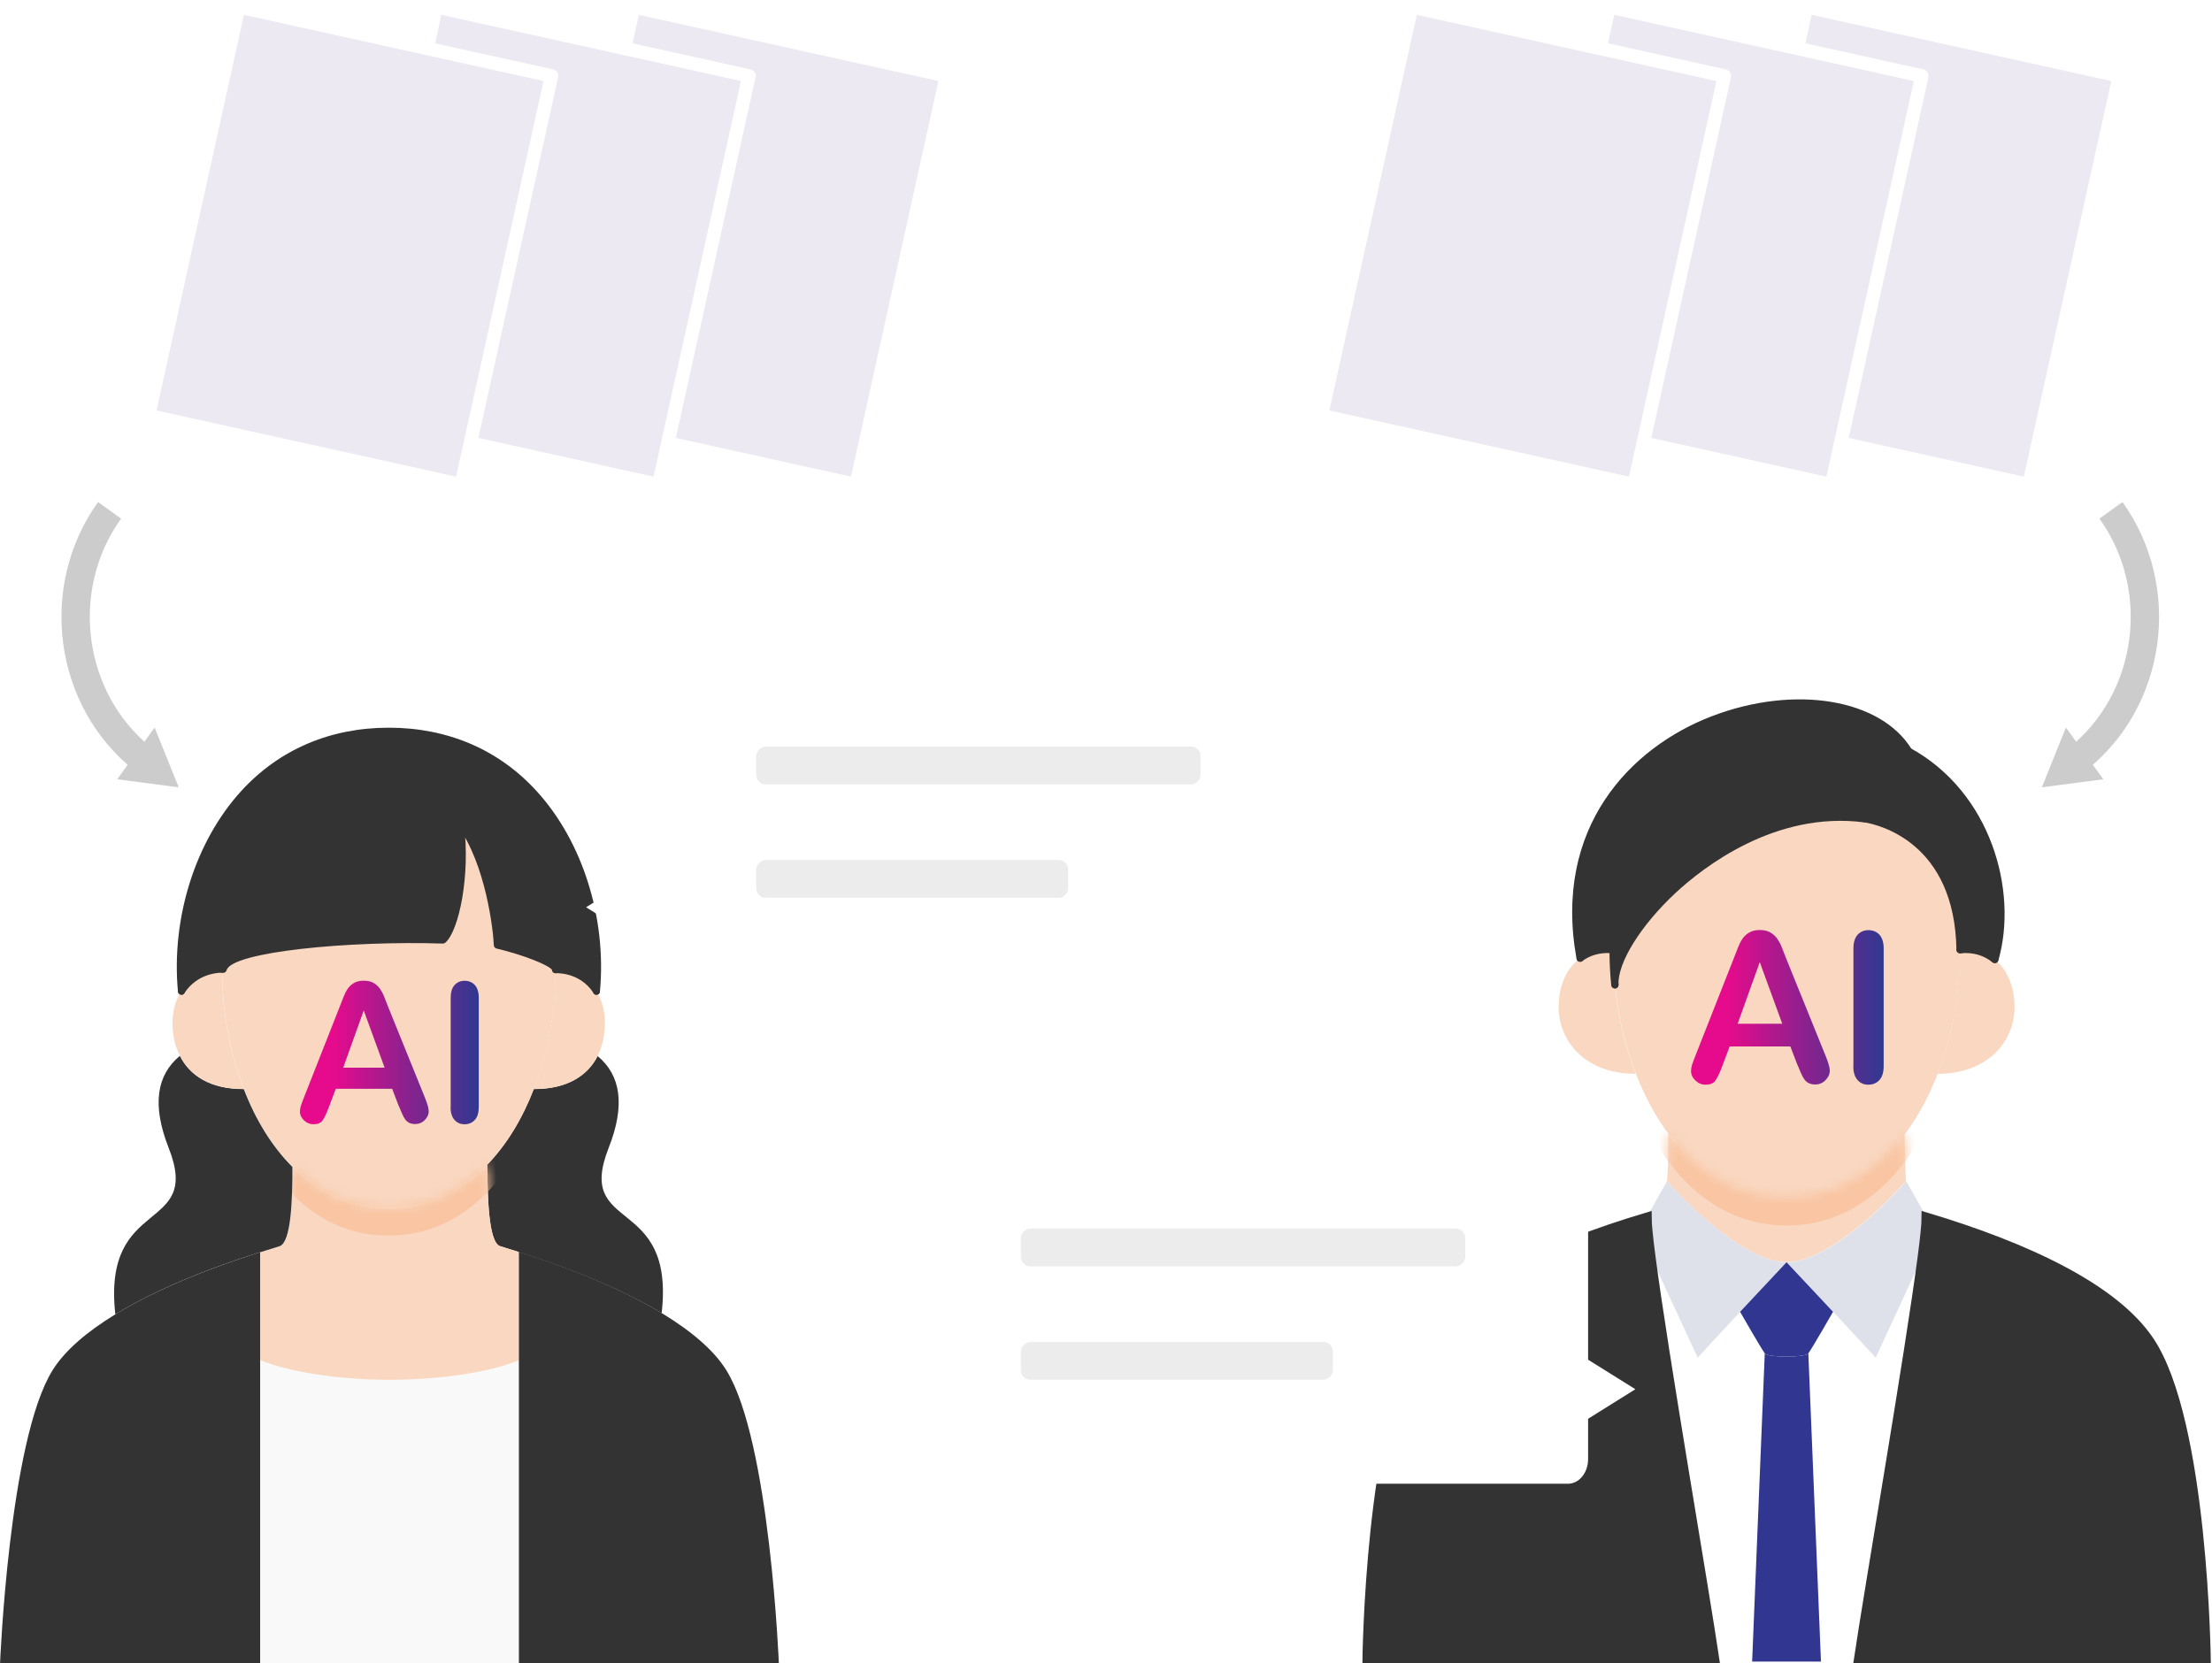 <svg width="234" height="176" viewBox="0 0 234 176" fill="none" xmlns="http://www.w3.org/2000/svg">
<g clip-path="url(#clip0_868_13795)">
<g clip-path="url(#clip1_868_13795)">
<path d="M82.399 176.153H54.879V132.461C60.342 134.179 65.771 136.387 69.993 138.937C73.066 140.803 75.502 142.829 76.845 145.003C81.465 152.457 82.399 176.153 82.399 176.153Z" fill="#333333"/>
<path d="M54.87 132.472C54.21 132.267 53.572 132.062 52.935 131.869C51.626 131.539 51.581 126.303 51.535 123.253C53.618 121.091 55.268 118.337 56.463 115.241C59.946 115.252 62.154 113.852 63.224 111.747C65.648 113.761 66.183 116.925 64.385 121.466C60.8 130.583 71.43 126.303 69.996 138.937H69.984C65.762 136.399 60.333 134.202 54.87 132.483V132.472Z" fill="#333333"/>
<path d="M63.221 111.735C62.14 113.852 59.944 115.252 56.461 115.229C57.975 111.337 58.76 106.933 58.76 102.608C60.581 102.608 62.151 103.427 63.085 104.895C63.722 105.897 64.075 107.217 63.972 108.776C63.904 109.858 63.654 110.859 63.21 111.735H63.221Z" fill="#F9D7C0"/>
<path d="M41.122 77.364C57.328 77.364 64.203 92.991 63.087 104.907C62.154 103.439 60.584 102.619 58.763 102.619C58.706 101.834 54.916 100.559 52.594 100.013C52.537 98.26 51.695 91.261 48.713 87.198C49.373 92.433 48.212 98.294 46.858 99.478C38.288 99.205 24.266 100.115 23.606 102.574H23.469C21.694 102.619 20.112 103.45 19.167 104.907C18.075 92.979 24.903 77.364 41.122 77.364Z" fill="#333333"/>
<path d="M54.869 143.944V176.165H27.52V143.922C30.638 145.208 36.067 146.004 41.188 146.004C46.31 146.004 51.761 145.23 54.857 143.944H54.869Z" fill="#F9F9F9"/>
<path d="M52.606 100.001C54.927 100.559 58.717 101.822 58.774 102.608C58.774 106.932 57.989 111.337 56.475 115.229C55.28 118.336 53.63 121.091 51.547 123.242C48.793 126.064 45.31 127.828 41.133 127.828C36.956 127.828 33.656 126.167 30.947 123.458C28.762 121.273 27.021 118.428 25.803 115.218C24.289 111.326 23.504 106.921 23.504 102.596V102.539H23.64C24.301 100.092 38.322 99.171 46.892 99.444C48.247 98.26 49.396 92.399 48.747 87.163C51.718 91.226 52.572 98.226 52.628 99.979L52.606 100.001Z" fill="#F9D7C0"/>
<path d="M54.869 132.472V143.944C51.762 145.23 46.401 146.004 41.2 146.004C35.999 146.004 30.65 145.208 27.531 143.922V132.506C28.203 132.29 28.874 132.085 29.546 131.88C30.855 131.55 30.946 126.679 30.946 123.481C33.654 126.19 37.08 127.851 41.132 127.851C45.184 127.851 48.78 126.087 51.546 123.265C51.591 126.315 51.637 131.55 52.946 131.88C53.583 132.074 54.232 132.279 54.88 132.483L54.869 132.472Z" fill="#F9D7C0"/>
<mask id="mask0_868_13795" style="mask-type:luminance" maskUnits="userSpaceOnUse" x="27" y="123" width="28" height="24">
<path d="M54.869 132.472V143.944C51.762 145.23 46.401 146.004 41.2 146.004C35.999 146.004 30.65 145.208 27.531 143.922V132.506C28.203 132.29 28.874 132.085 29.546 131.88C30.855 131.55 30.946 126.679 30.946 123.481C33.654 126.19 37.08 127.851 41.132 127.851C45.184 127.851 48.78 126.087 51.546 123.265C51.591 126.315 51.637 131.55 52.946 131.88C53.583 132.074 54.232 132.279 54.88 132.483L54.869 132.472Z" fill="white"/>
</mask>
<g mask="url(#mask0_868_13795)">
<path d="M52.606 102.915C54.927 103.473 58.717 104.736 58.774 105.521C58.774 109.846 57.989 114.251 56.475 118.143C55.28 121.25 53.63 124.004 51.547 126.155C48.793 128.978 45.31 130.742 41.133 130.742C36.956 130.742 33.656 129.08 30.947 126.372C28.762 124.186 27.021 121.341 25.803 118.132C24.289 114.239 23.504 109.835 23.504 105.51V105.453H23.64C24.301 103.006 38.322 102.084 46.892 102.357C48.247 101.174 49.396 95.312 48.747 90.077C51.718 94.14 52.572 101.139 52.628 102.892L52.606 102.915Z" fill="#F9C5A2"/>
</g>
<path d="M27.519 132.495C21.977 134.225 16.457 136.478 12.2 139.073C10.789 126.429 21.43 130.571 17.845 121.466C16.047 116.903 16.582 113.739 19.029 111.724C20.099 113.852 22.295 115.252 25.778 115.241H25.789C27.018 118.45 28.748 121.296 30.934 123.481C30.934 126.679 30.843 131.539 29.534 131.88C28.862 132.085 28.191 132.29 27.519 132.506V132.495Z" fill="#333333"/>
<path d="M27.52 143.91V176.153H0C0 176.153 0.933 152.446 5.554 145.003C6.863 142.886 9.23 140.894 12.201 139.073C16.457 136.478 21.977 134.236 27.52 132.495V143.91Z" fill="#333333"/>
<path d="M19.189 104.884C20.134 103.427 21.716 102.596 23.491 102.551V102.608C23.491 106.933 24.277 111.337 25.791 115.229H25.779C22.296 115.241 20.088 113.841 19.03 111.713C18.575 110.836 18.336 109.846 18.267 108.765C18.165 107.206 18.518 105.897 19.189 104.873V104.884Z" fill="#F9D7C0"/>
<path d="M58.761 102.983C58.567 102.983 58.408 102.835 58.396 102.642C58.226 102.209 55.483 101.06 52.524 100.366C52.364 100.332 52.251 100.184 52.239 100.024C52.182 98.385 51.363 91.431 48.426 87.414C48.313 87.255 48.347 87.027 48.506 86.902C48.665 86.788 48.893 86.822 49.018 86.981C51.932 90.953 52.831 97.634 52.956 99.717C54.163 100.024 59.045 101.344 59.125 102.596C59.136 102.801 58.988 102.972 58.783 102.983C58.783 102.983 58.772 102.983 58.761 102.983Z" fill="#333333"/>
<path d="M23.617 102.926C23.617 102.926 23.548 102.926 23.526 102.915C23.332 102.87 23.218 102.665 23.264 102.471C24.083 99.376 40.575 98.92 46.721 99.102C47.847 97.885 49.02 92.467 48.348 87.254C48.325 87.05 48.462 86.868 48.667 86.845C48.883 86.822 49.042 86.959 49.077 87.163C49.771 92.581 48.564 98.488 47.108 99.751C47.039 99.808 46.948 99.831 46.857 99.842C36.91 99.523 24.493 100.718 23.97 102.665C23.924 102.824 23.776 102.938 23.617 102.938V102.926Z" fill="#333333"/>
<path d="M63.098 105.26C63.098 105.26 63.076 105.26 63.064 105.26C62.859 105.237 62.712 105.066 62.734 104.861C63.44 97.304 60.947 89.394 56.236 84.216C52.366 79.971 47.142 77.728 41.121 77.728C35.101 77.728 29.899 79.971 26.041 84.204C21.329 89.371 18.848 97.281 19.554 104.861C19.577 105.066 19.429 105.237 19.224 105.26C19.03 105.271 18.848 105.134 18.826 104.93C18.097 97.156 20.658 89.03 25.506 83.715C29.512 79.322 34.907 77 41.133 77C47.358 77 52.776 79.322 56.782 83.726C61.63 89.041 64.191 97.168 63.463 104.93C63.451 105.123 63.281 105.26 63.098 105.26Z" fill="#333333"/>
<path d="M63.099 105.26C62.974 105.26 62.86 105.203 62.792 105.089C61.938 103.746 60.47 102.972 58.774 102.972C58.569 102.972 58.41 102.813 58.41 102.608C58.41 102.403 58.569 102.244 58.774 102.244C60.732 102.244 62.416 103.143 63.407 104.702C63.52 104.873 63.463 105.1 63.293 105.203C63.236 105.237 63.167 105.26 63.099 105.26Z" fill="#333333"/>
<path d="M19.19 105.248C19.121 105.248 19.053 105.225 18.996 105.191C18.825 105.077 18.78 104.85 18.882 104.69C19.884 103.154 21.557 102.243 23.48 102.187C23.583 102.187 23.674 102.221 23.742 102.289C23.81 102.357 23.856 102.448 23.856 102.551C23.856 102.801 23.571 103.006 23.355 102.926C21.739 103.006 20.339 103.791 19.508 105.089C19.44 105.203 19.326 105.259 19.201 105.259L19.19 105.248Z" fill="#333333"/>
<path d="M42.19 117.05L41.484 115.207H35.52L34.815 117.085C34.542 117.824 34.303 118.314 34.109 118.576C33.916 118.837 33.597 118.962 33.153 118.962C32.778 118.962 32.447 118.826 32.163 118.553C31.878 118.28 31.73 117.972 31.73 117.619C31.73 117.415 31.765 117.21 31.833 116.994C31.901 116.777 32.015 116.481 32.163 116.106L35.919 106.568C36.021 106.295 36.158 105.965 36.306 105.578C36.454 105.191 36.613 104.873 36.784 104.622C36.954 104.372 37.182 104.167 37.455 104.008C37.728 103.848 38.07 103.769 38.48 103.769C38.889 103.769 39.242 103.848 39.515 104.008C39.788 104.167 40.016 104.372 40.187 104.611C40.357 104.861 40.505 105.123 40.619 105.407C40.733 105.692 40.881 106.068 41.063 106.546L44.898 116.015C45.194 116.732 45.354 117.255 45.354 117.585C45.354 117.915 45.217 118.234 44.933 118.519C44.648 118.803 44.307 118.94 43.908 118.94C43.669 118.94 43.476 118.894 43.305 118.815C43.134 118.735 42.998 118.621 42.884 118.473C42.77 118.325 42.645 118.109 42.52 117.813C42.395 117.517 42.281 117.255 42.19 117.028V117.05ZM36.306 112.976H40.688L38.48 106.921L36.306 112.976ZM47.676 117.153V105.59C47.676 104.986 47.812 104.542 48.085 104.235C48.358 103.939 48.711 103.78 49.144 103.78C49.576 103.78 49.952 103.928 50.225 104.224C50.498 104.52 50.646 104.975 50.646 105.578V117.141C50.646 117.745 50.51 118.2 50.225 118.507C49.952 118.803 49.588 118.962 49.144 118.962C48.7 118.962 48.37 118.815 48.085 118.507C47.812 118.2 47.664 117.756 47.664 117.153H47.676Z" fill="url(#paint0_linear_868_13795)"/>
</g>
<g clip-path="url(#clip2_868_13795)">
<path d="M207.347 100.494C208.757 100.359 210.032 100.739 211.013 101.536C212.239 102.504 213.036 104.147 213.109 106.317C213.232 110.093 210.351 113.624 204.981 113.624H204.969C206.526 109.578 207.347 104.993 207.347 100.494Z" fill="#F9D7C0"/>
<path d="M170.64 100.494C170.64 101.732 170.702 102.982 170.824 104.208C171.143 107.482 171.891 110.694 173.043 113.624H173.031C167.649 113.624 164.768 110.093 164.89 106.317C164.964 104.037 165.834 102.357 167.171 101.389C168.127 100.69 169.341 100.371 170.665 100.494H170.64Z" fill="#F9D7C0"/>
<path d="M197.269 86.628C199.954 87.069 207.175 89.656 207.359 100.494C207.359 104.993 206.537 109.578 204.98 113.612C204.073 115.966 202.921 118.136 201.511 119.999C198.446 124.094 194.228 126.754 189.018 126.754C183.808 126.754 179.59 124.106 176.525 119.999C175.127 118.136 173.963 115.978 173.068 113.624C171.915 110.694 171.168 107.482 170.849 104.208C170.555 98.9 183.207 84.789 197.281 86.628H197.269Z" fill="#F9D7C0"/>
<path d="M197.268 86.628C183.194 84.789 170.542 98.9 170.836 104.208C170.713 102.982 170.652 101.732 170.652 100.494C169.328 100.371 168.114 100.69 167.158 101.389C162.45 75.508 195.062 68.348 201.89 79.468C210.227 84.029 213.145 94.155 211.024 101.523C210.043 100.739 208.768 100.359 207.358 100.494C207.174 89.668 199.953 87.069 197.268 86.628Z" fill="#333333"/>
<path d="M198.423 143.661C198.423 143.661 202.15 135.557 203.389 132.921C202.04 143.293 197.712 168.181 196.597 175.819H192.649L191.312 143.207C191.766 142.57 193.924 138.806 193.924 138.806C195.726 140.731 197.553 142.705 198.423 143.661Z" fill="white"/>
<path d="M174.625 132.946C175.851 135.581 179.59 143.673 179.59 143.673C180.473 142.717 182.287 140.755 184.09 138.818C184.09 138.818 186.247 142.582 186.701 143.219L185.365 175.831H181.417C180.289 168.217 175.974 143.33 174.625 132.958V132.946Z" fill="white"/>
<path d="M176.364 124.964C177.112 125.884 184.112 133.534 189.004 133.559C189.004 133.559 186.564 136.17 184.088 138.806C182.286 140.743 180.459 142.704 179.589 143.661C179.589 143.661 175.862 135.581 174.623 132.933C174.366 130.947 174.219 129.501 174.219 128.789C174.513 128.213 176.376 124.952 176.376 124.952L176.364 124.964Z" fill="#DFE1EA"/>
<path d="M201.636 124.964C201.636 124.964 203.499 128.225 203.793 128.802C203.793 129.513 203.646 130.959 203.389 132.921C202.163 135.557 198.423 143.661 198.423 143.661C197.541 142.704 195.726 140.731 193.924 138.806C191.448 136.17 189.008 133.559 189.008 133.559C193.887 133.534 200.9 125.884 201.648 124.964H201.636Z" fill="#DFE1EA"/>
<path d="M188.992 126.705C194.215 126.705 198.42 124.057 201.485 119.95C201.485 121.532 201.546 123.444 201.62 124.952C200.872 125.872 193.872 133.522 188.98 133.546C184.1 133.522 177.088 125.872 176.34 124.952C176.524 123.138 176.475 121.519 176.475 119.95C179.54 124.045 183.757 126.705 188.968 126.705H188.992Z" fill="#F9D7C0"/>
<mask id="mask1_868_13795" style="mask-type:luminance" maskUnits="userSpaceOnUse" x="176" y="119" width="26" height="15">
<path d="M188.992 126.705C194.215 126.705 198.42 124.057 201.485 119.95C201.485 121.532 201.546 123.444 201.62 124.952C200.872 125.872 193.872 133.522 188.98 133.546C184.1 133.522 177.088 125.872 176.34 124.952C176.524 123.138 176.475 121.519 176.475 119.95C179.54 124.045 183.757 126.705 188.968 126.705H188.992Z" fill="white"/>
</mask>
<g mask="url(#mask1_868_13795)">
<path d="M207.346 103.412C207.346 107.911 206.524 112.496 204.967 116.53C204.06 118.884 202.908 121.054 201.498 122.917C198.433 127.012 194.215 129.672 189.005 129.672C183.794 129.672 179.577 127.024 176.512 122.917C175.102 121.054 173.95 118.884 173.042 116.53C171.485 112.496 170.664 107.911 170.664 103.412C170.811 97.196 194.203 104.38 195.331 87.351C197.587 99.562 205.458 103.264 207.37 103.412H207.346Z" fill="#F9C5A2"/>
</g>
<path d="M191.299 143.207C190.968 143.661 187.021 143.661 186.689 143.207C186.236 142.57 184.078 138.806 184.078 138.806C186.555 136.17 188.994 133.559 188.994 133.559C188.994 133.559 191.434 136.17 193.911 138.806C193.911 138.806 191.753 142.57 191.299 143.207Z" fill="#313790"/>
<path d="M191.298 143.207L192.634 175.819H185.352L186.688 143.207C187.019 143.661 190.967 143.661 191.298 143.207Z" fill="#313790"/>
<path d="M181.417 175.819H144.625C144.625 175.819 144.882 150.416 150.62 141.895C154.347 136.329 163.591 131.989 174.22 128.802C174.22 129.513 174.368 130.96 174.625 132.946C175.974 143.317 180.301 168.205 181.417 175.819Z" fill="#333333" stroke="#333333" stroke-miterlimit="10"/>
<path d="M203.374 132.921C203.631 130.947 203.779 129.513 203.779 128.802C214.408 131.989 223.652 136.329 227.379 141.895C233.117 150.416 233.374 175.819 233.374 175.819H196.582C197.71 168.193 202.025 143.305 203.374 132.921Z" fill="#333333" stroke="#333333" stroke-miterlimit="10"/>
<path d="M170.838 104.588C170.642 104.588 170.471 104.429 170.458 104.233C170.323 101.683 172.849 97.527 176.772 93.886C179.702 91.164 187.573 84.997 197.32 86.26C197.528 86.284 197.675 86.481 197.651 86.689C197.626 86.897 197.43 87.032 197.222 87.02C187.782 85.782 180.131 91.814 177.287 94.45C173.585 97.882 171.096 101.891 171.218 104.196C171.218 104.405 171.071 104.588 170.863 104.601H170.838V104.588Z" fill="#333333"/>
<path d="M207.346 100.874C207.138 100.874 206.966 100.702 206.966 100.506C206.782 89.165 198.801 87.278 197.207 87.008C196.999 86.971 196.864 86.775 196.901 86.566C196.937 86.358 197.134 86.223 197.342 86.26C199.046 86.542 207.542 88.54 207.738 100.494C207.738 100.702 207.579 100.874 207.371 100.874H207.346Z" fill="#333333"/>
<path d="M211.027 101.904C211.027 101.904 210.953 101.904 210.916 101.891C210.72 101.83 210.598 101.622 210.659 101.425C212.694 94.315 209.899 84.286 201.709 79.811C201.525 79.713 201.464 79.48 201.562 79.296C201.66 79.112 201.893 79.051 202.077 79.149C210.61 83.82 213.515 94.253 211.394 101.646C211.345 101.818 211.198 101.916 211.027 101.916V101.904Z" fill="#333333"/>
<path d="M167.146 101.769C166.962 101.769 166.803 101.634 166.778 101.462C164.253 87.523 172.516 79.063 181.11 75.778C189.864 72.431 198.948 73.939 202.222 79.272C202.332 79.456 202.271 79.689 202.099 79.799C201.927 79.909 201.682 79.86 201.572 79.676C198.531 74.723 189.667 73.326 181.38 76.489C177.358 78.021 164.449 84.36 167.526 101.327C167.563 101.536 167.428 101.732 167.22 101.769C167.195 101.769 167.171 101.769 167.146 101.769Z" fill="#333333"/>
<path d="M211.025 101.916C210.94 101.916 210.854 101.891 210.78 101.83C209.848 101.07 208.684 100.739 207.384 100.874C207.188 100.898 206.992 100.739 206.967 100.531C206.943 100.322 207.102 100.138 207.311 100.114C208.806 99.979 210.167 100.359 211.258 101.242C211.418 101.376 211.442 101.609 211.307 101.769C211.234 101.855 211.123 101.904 211.013 101.904L211.025 101.916Z" fill="#333333"/>
<path d="M170.826 104.588C170.629 104.588 170.47 104.441 170.446 104.245C170.335 103.129 170.274 101.989 170.262 100.849C169.171 100.8 168.178 101.107 167.381 101.695C167.209 101.818 166.976 101.781 166.853 101.609C166.731 101.438 166.768 101.205 166.939 101.082C167.981 100.322 169.281 99.991 170.691 100.114C170.887 100.126 171.034 100.297 171.034 100.494C171.034 101.72 171.095 102.958 171.218 104.172C171.242 104.38 171.083 104.564 170.875 104.588C170.862 104.588 170.85 104.588 170.838 104.588H170.826Z" fill="#333333"/>
<path d="M190.157 112.717L189.397 110.731H182.973L182.213 112.754C181.919 113.55 181.661 114.078 181.453 114.36C181.245 114.642 180.901 114.776 180.423 114.776C180.019 114.776 179.663 114.629 179.357 114.335C179.05 114.041 178.891 113.71 178.891 113.33C178.891 113.109 178.927 112.888 179.001 112.655C179.075 112.422 179.197 112.104 179.357 111.699L183.402 101.425C183.513 101.131 183.66 100.776 183.819 100.359C183.978 99.942 184.15 99.599 184.334 99.329C184.518 99.059 184.763 98.838 185.057 98.667C185.352 98.495 185.719 98.409 186.161 98.409C186.602 98.409 186.982 98.495 187.276 98.667C187.571 98.838 187.816 99.059 188 99.317C188.184 99.586 188.343 99.868 188.466 100.175C188.588 100.481 188.748 100.886 188.944 101.401L193.075 111.601C193.394 112.373 193.566 112.937 193.566 113.293C193.566 113.648 193.419 113.992 193.112 114.298C192.806 114.605 192.438 114.752 192.009 114.752C191.751 114.752 191.543 114.703 191.359 114.617C191.175 114.531 191.028 114.409 190.905 114.249C190.783 114.09 190.648 113.857 190.513 113.538C190.378 113.219 190.256 112.937 190.157 112.692V112.717ZM183.819 108.328H188.539L186.161 101.805L183.819 108.328ZM196.067 112.827V100.371C196.067 99.721 196.214 99.243 196.508 98.912C196.802 98.593 197.182 98.422 197.648 98.422C198.114 98.422 198.519 98.581 198.813 98.9C199.107 99.219 199.267 99.709 199.267 100.359V112.815C199.267 113.465 199.119 113.955 198.813 114.286C198.519 114.605 198.126 114.776 197.648 114.776C197.17 114.776 196.815 114.617 196.508 114.286C196.214 113.955 196.055 113.477 196.055 112.827H196.067Z" fill="url(#paint1_linear_868_13795)"/>
</g>
<g filter="url(#filter0_d_868_13795)">
<path d="M137.868 106H69.132C67.955 106 67 104.836 67 103.4V70.6C67 69.164 67.955 68 69.132 68H137.868C139.045 68 140 69.164 140 70.6V103.4C140 104.836 139.045 106 137.868 106Z" fill="white"/>
<path d="M62 96L70 91V101L62 96Z" fill="white"/>
<rect width="47" height="4" rx="1" transform="matrix(1 0 0 -1 80 83)" fill="#ECECEC"/>
<rect width="33" height="4" rx="1" transform="matrix(1 0 0 -1 80 95)" fill="#ECECEC"/>
</g>
<g filter="url(#filter1_d_868_13795)">
<path d="M97.132 157H165.868C167.045 157 168 155.836 168 154.4V121.6C168 120.164 167.045 119 165.868 119H97.132C95.955 119 95 120.164 95 121.6V154.4C95 155.836 95.955 157 97.132 157Z" fill="white"/>
<path d="M173 147L165 142V152L173 147Z" fill="white"/>
<rect width="47" height="4" rx="1" transform="matrix(1 0 0 -1 108 134)" fill="#ECECEC"/>
<rect width="33" height="4" rx="1" transform="matrix(1 0 0 -1 108 146)" fill="#ECECEC"/>
</g>
<path d="M15.139 80.331C7.242 74.072 5.654 62.277 11.593 54" stroke="#CCCCCC" stroke-width="3" stroke-miterlimit="10"/>
<path d="M16.357 76.986L18.904 83.309L12.398 82.457L16.357 76.986Z" fill="#CCCCCC"/>
<path d="M219.763 80.331C227.66 74.072 229.248 62.277 223.31 54" stroke="#CCCCCC" stroke-width="3" stroke-miterlimit="10"/>
<path d="M218.545 76.986L215.999 83.309L222.504 82.457L218.545 76.986Z" fill="#CCCCCC"/>
<g clip-path="url(#clip3_868_13795)">
<path d="M100.118 8.034L67.039 0.725L57.483 43.973L90.562 51.282L100.118 8.034Z" fill="#EDE9F2" stroke="white" stroke-width="1.42" stroke-linecap="round" stroke-linejoin="round"/>
<path d="M79.231 8.033L46.152 0.723L36.596 43.971L69.675 51.28L79.231 8.033Z" fill="#EDE9F2" stroke="white" stroke-width="1.42" stroke-linecap="round" stroke-linejoin="round"/>
<path d="M58.344 8.033L25.266 0.724L15.71 43.972L48.788 51.281L58.344 8.033Z" fill="#EDE9F2" stroke="white" stroke-width="1.42" stroke-linecap="round" stroke-linejoin="round"/>
</g>
<g clip-path="url(#clip4_868_13795)">
<path d="M224.192 8.034L191.113 0.725L181.557 43.973L214.636 51.282L224.192 8.034Z" fill="#EDE9F2" stroke="white" stroke-width="1.42" stroke-linecap="round" stroke-linejoin="round"/>
<path d="M203.305 8.033L170.227 0.723L160.67 43.971L193.749 51.28L203.305 8.033Z" fill="#EDE9F2" stroke="white" stroke-width="1.42" stroke-linecap="round" stroke-linejoin="round"/>
<path d="M182.419 8.033L149.34 0.724L139.784 43.972L172.863 51.281L182.419 8.033Z" fill="#EDE9F2" stroke="white" stroke-width="1.42" stroke-linecap="round" stroke-linejoin="round"/>
</g>
</g>
<defs>
<filter id="filter0_d_868_13795" x="57" y="63" width="88" height="48" filterUnits="userSpaceOnUse" color-interpolation-filters="sRGB">
<feFlood flood-opacity="0" result="BackgroundImageFix"/>
<feColorMatrix in="SourceAlpha" type="matrix" values="0 0 0 0 0 0 0 0 0 0 0 0 0 0 0 0 0 0 127 0" result="hardAlpha"/>
<feOffset/>
<feGaussianBlur stdDeviation="2.5"/>
<feComposite in2="hardAlpha" operator="out"/>
<feColorMatrix type="matrix" values="0 0 0 0 0 0 0 0 0 0 0 0 0 0 0 0 0 0 0.15 0"/>
<feBlend mode="normal" in2="BackgroundImageFix" result="effect1_dropShadow_868_13795"/>
<feBlend mode="normal" in="SourceGraphic" in2="effect1_dropShadow_868_13795" result="shape"/>
</filter>
<filter id="filter1_d_868_13795" x="90" y="114" width="88" height="48" filterUnits="userSpaceOnUse" color-interpolation-filters="sRGB">
<feFlood flood-opacity="0" result="BackgroundImageFix"/>
<feColorMatrix in="SourceAlpha" type="matrix" values="0 0 0 0 0 0 0 0 0 0 0 0 0 0 0 0 0 0 127 0" result="hardAlpha"/>
<feOffset/>
<feGaussianBlur stdDeviation="2.5"/>
<feComposite in2="hardAlpha" operator="out"/>
<feColorMatrix type="matrix" values="0 0 0 0 0 0 0 0 0 0 0 0 0 0 0 0 0 0 0.15 0"/>
<feBlend mode="normal" in2="BackgroundImageFix" result="effect1_dropShadow_868_13795"/>
<feBlend mode="normal" in="SourceGraphic" in2="effect1_dropShadow_868_13795" result="shape"/>
</filter>
<linearGradient id="paint0_linear_868_13795" x1="31.753" y1="111.371" x2="50.646" y2="111.371" gradientUnits="userSpaceOnUse">
<stop offset="0.19" stop-color="#E50B8C"/>
<stop offset="1" stop-color="#303890"/>
</linearGradient>
<linearGradient id="paint1_linear_868_13795" x1="178.903" y1="106.599" x2="199.267" y2="106.599" gradientUnits="userSpaceOnUse">
<stop offset="0.19" stop-color="#E50B8C"/>
<stop offset="1" stop-color="#303890"/>
</linearGradient>
<clipPath id="clip0_868_13795">
<rect width="234" height="176" fill="white"/>
</clipPath>
<clipPath id="clip1_868_13795">
<rect width="82.4" height="99.153" fill="white" transform="translate(0 77)"/>
</clipPath>
<clipPath id="clip2_868_13795">
<rect width="90" height="102.432" fill="white" transform="translate(144 74)"/>
</clipPath>
<clipPath id="clip3_868_13795">
<rect width="85.836" height="52" fill="white" transform="translate(15)"/>
</clipPath>
<clipPath id="clip4_868_13795">
<rect width="85.836" height="52" fill="white" transform="translate(139.074)"/>
</clipPath>
</defs>
</svg>
